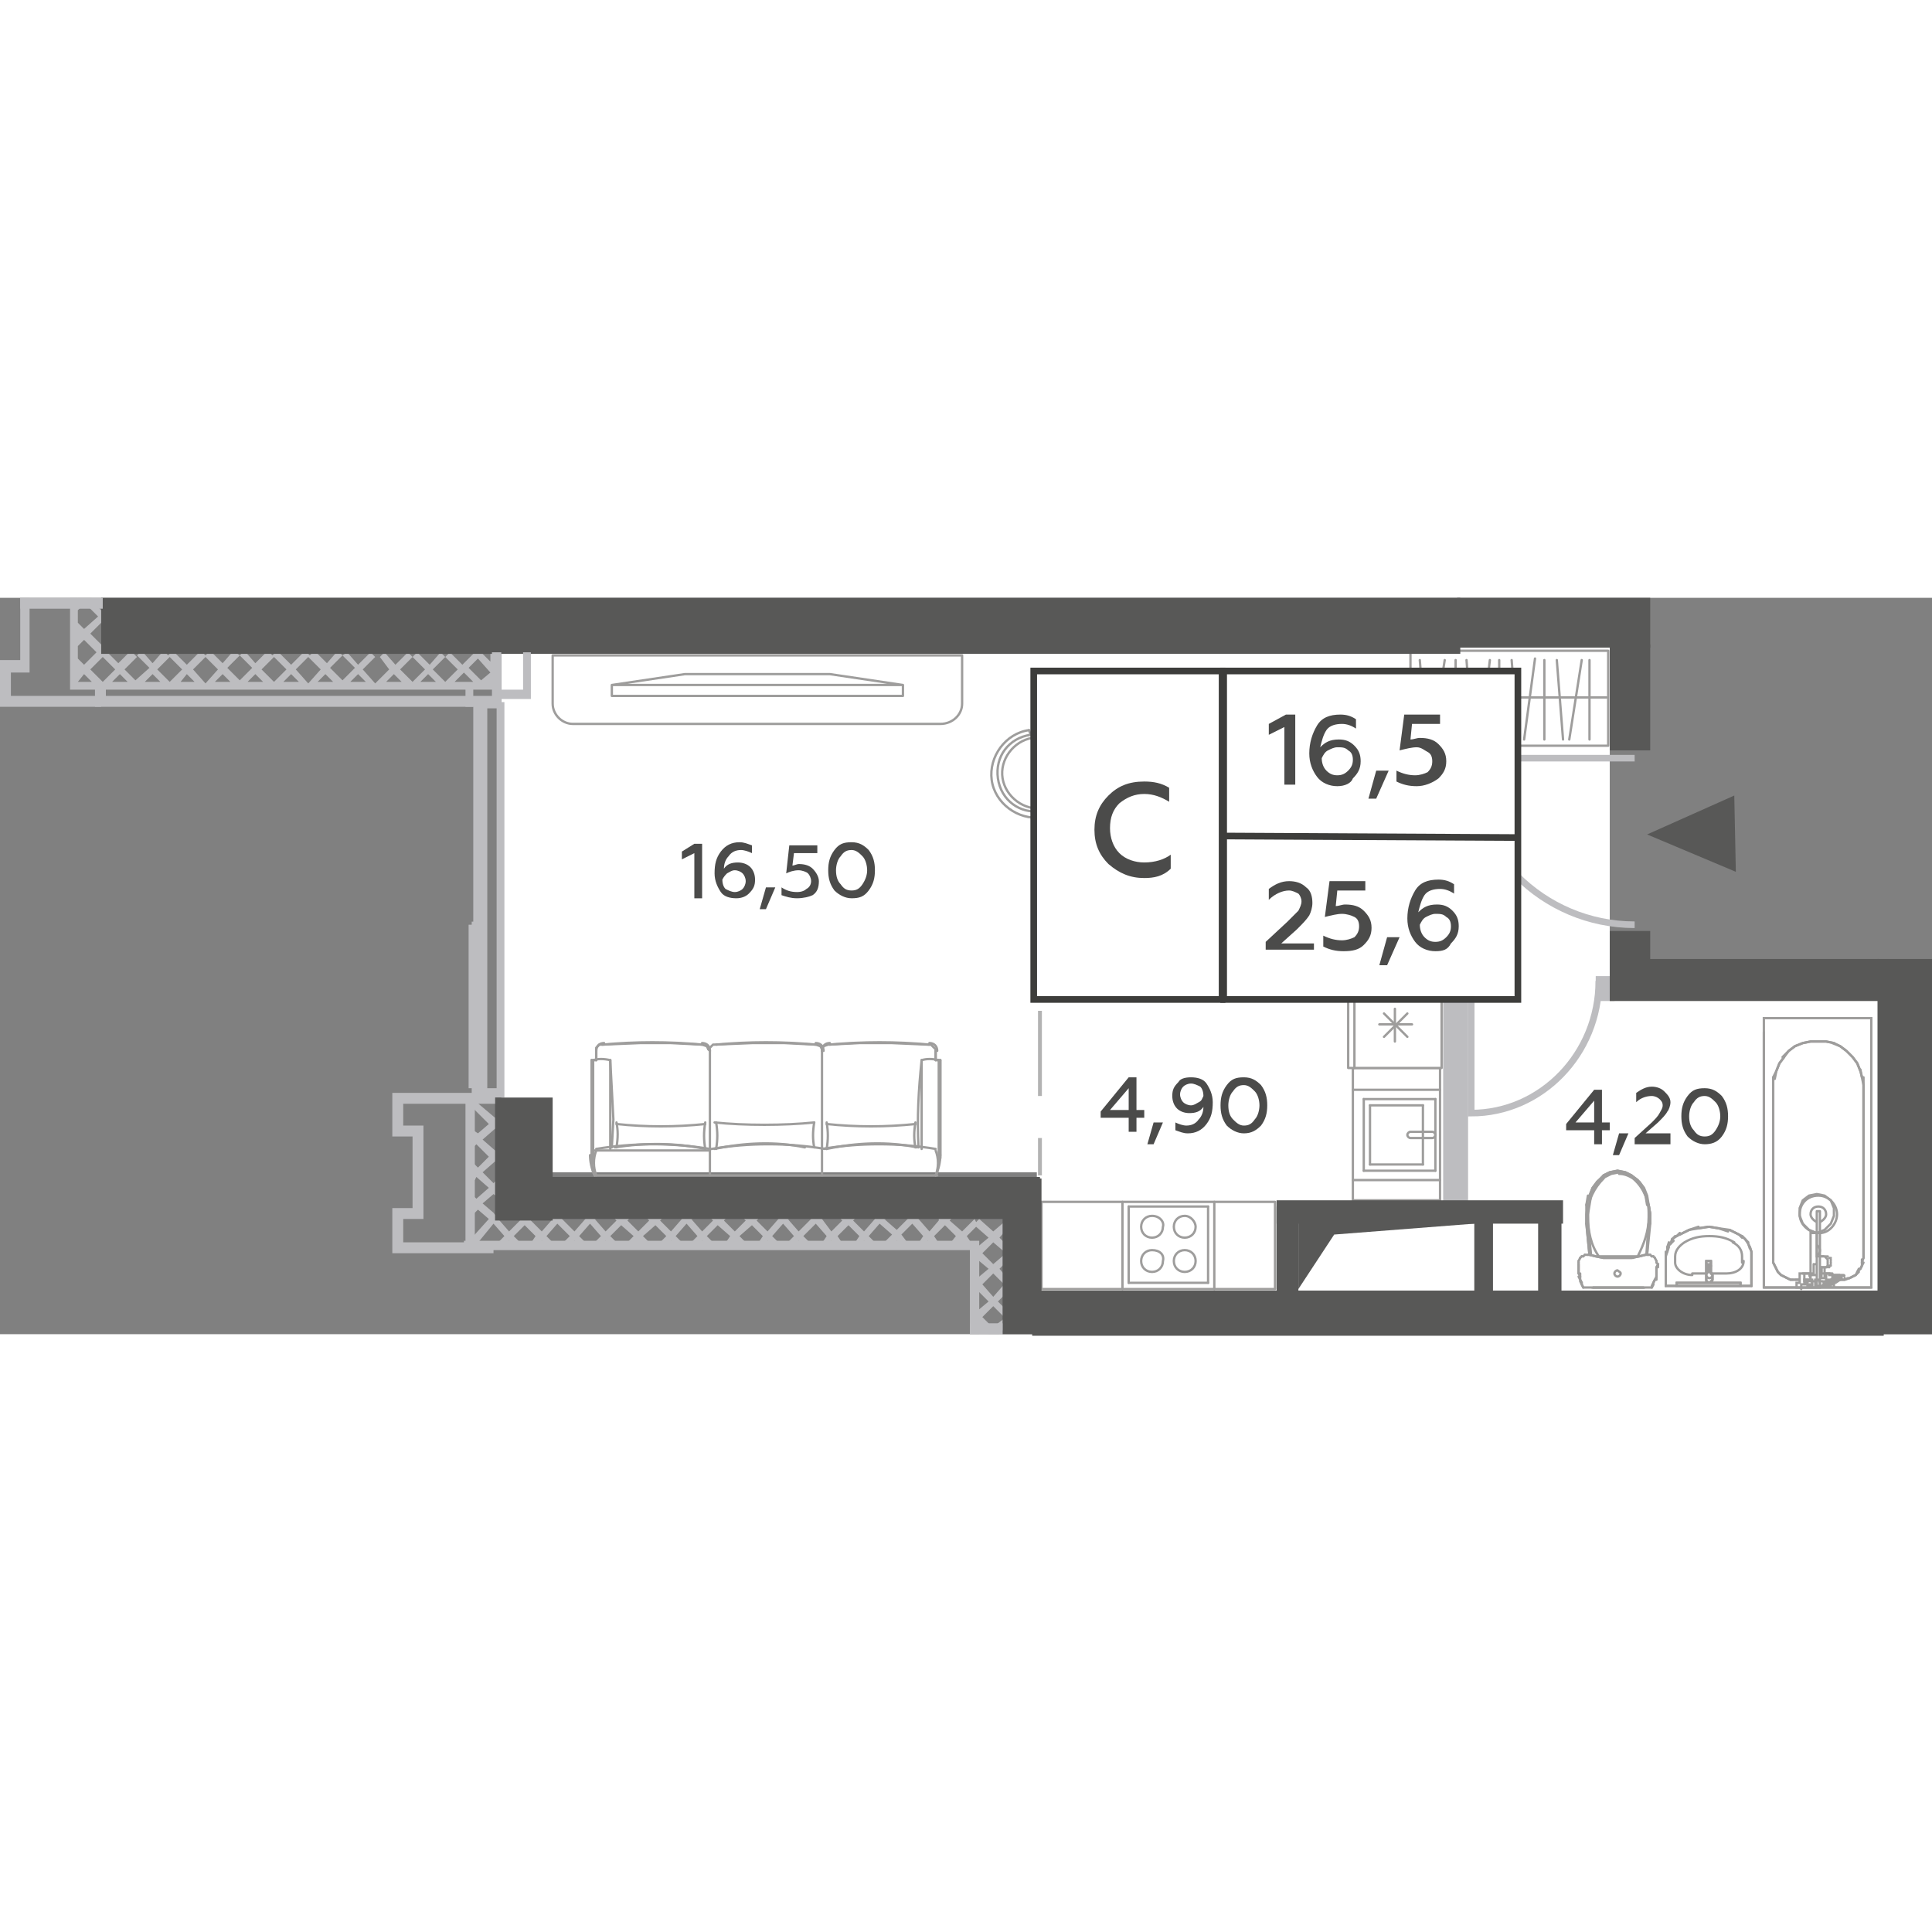 <?xml version="1.0" encoding="utf-8"?>
<!-- Generator: Adobe Illustrator 27.6.1, SVG Export Plug-In . SVG Version: 6.00 Build 0)  -->
<svg version="1.1" id="Layer_1" xmlns="http://www.w3.org/2000/svg" xmlns:xlink="http://www.w3.org/1999/xlink" x="0px" y="0px"
	   viewBox="0 0 124.1 47.3" enable-background="new 0 0 124.1 47.3" xml:space="preserve" width="200" height="200">
<rect x="0" y="0" width="124.1" height="47.3" fill="#808080" stroke="none"/>
<g id="Flats">
	<polygon id="fl_8" fill="#FFFFFF" points="103.4,25.2 103.4,2.9 32.2,2.9 32.2,36.9 66.6,36.9 66.6,44.5 121.2,44.5 121.2,25.2 	
		"/>
</g>
<g id="objects">
	
		<rect x="66.9" y="38.8" fill="#FFFFFF" stroke="#9E9D9C" stroke-width="0.15" stroke-linecap="round" stroke-linejoin="round" stroke-miterlimit="10" width="15" height="5.6"/>
	
		<rect x="86.9" y="30.2" fill="#FFFFFF" stroke="#9E9D9C" stroke-width="0.15" stroke-linecap="round" stroke-linejoin="round" stroke-miterlimit="10" width="5.6" height="8.5"/>
	
		<rect x="86.6" y="24.7" fill="#FFFFFF" stroke="#9E9D9C" stroke-width="0.15" stroke-linecap="round" stroke-linejoin="round" stroke-miterlimit="10" width="6" height="5.5"/>
	
		<line fill="none" stroke="#9E9D9C" stroke-width="0.15" stroke-linecap="round" stroke-linejoin="round" stroke-miterlimit="10" x1="87" y1="30.2" x2="87" y2="24.7"/>
	<g>
		<g>
			
				<path fill="#FFFFFF" stroke="#9E9D9C" stroke-width="0.15" stroke-linecap="round" stroke-linejoin="round" stroke-miterlimit="10" d="
				M74,39.7c-0.4,0-0.7,0.3-0.7,0.7s0.3,0.7,0.7,0.7c0.4,0,0.7-0.3,0.7-0.7C74.8,40.1,74.5,39.7,74,39.7z"/>
			
				<path fill="#FFFFFF" stroke="#9E9D9C" stroke-width="0.15" stroke-linecap="round" stroke-linejoin="round" stroke-miterlimit="10" d="
				M74,41.9c-0.4,0-0.7,0.3-0.7,0.7s0.3,0.7,0.7,0.7c0.4,0,0.7-0.3,0.7-0.7C74.8,42.2,74.5,41.9,74,41.9z"/>
			
				<path fill="#FFFFFF" stroke="#9E9D9C" stroke-width="0.15" stroke-linecap="round" stroke-linejoin="round" stroke-miterlimit="10" d="
				M76.1,39.7c-0.4,0-0.7,0.3-0.7,0.7s0.3,0.7,0.7,0.7c0.4,0,0.7-0.3,0.7-0.7C76.8,40.1,76.5,39.7,76.1,39.7z"/>
			
				<path fill="#FFFFFF" stroke="#9E9D9C" stroke-width="0.15" stroke-linecap="round" stroke-linejoin="round" stroke-miterlimit="10" d="
				M76.1,41.9c-0.4,0-0.7,0.3-0.7,0.7s0.3,0.7,0.7,0.7c0.4,0,0.7-0.3,0.7-0.7C76.8,42.2,76.5,41.9,76.1,41.9z"/>
			
				<line fill="none" stroke="#9E9D9C" stroke-width="0.15" stroke-linecap="round" stroke-linejoin="round" stroke-miterlimit="10" x1="72.5" y1="39.1" x2="72.5" y2="44"/>
			
				<line fill="none" stroke="#9E9D9C" stroke-width="0.15" stroke-linecap="round" stroke-linejoin="round" stroke-miterlimit="10" x1="77.6" y1="39.1" x2="72.5" y2="39.1"/>
			
				<line fill="none" stroke="#9E9D9C" stroke-width="0.15" stroke-linecap="round" stroke-linejoin="round" stroke-miterlimit="10" x1="77.6" y1="44" x2="77.6" y2="39.1"/>
			
				<line fill="none" stroke="#9E9D9C" stroke-width="0.15" stroke-linecap="round" stroke-linejoin="round" stroke-miterlimit="10" x1="72.5" y1="44" x2="77.6" y2="44"/>
		</g>
		
			<line fill="none" stroke="#9E9D9C" stroke-width="0.15" stroke-linecap="round" stroke-linejoin="round" stroke-miterlimit="10" x1="72.1" y1="44.4" x2="72.1" y2="38.8"/>
		
			<line fill="none" stroke="#9E9D9C" stroke-width="0.15" stroke-linecap="round" stroke-linejoin="round" stroke-miterlimit="10" x1="78" y1="44.4" x2="78" y2="38.8"/>
	</g>
	<g>
		<g>
			
				<path fill="#FFFFFF" stroke="#9E9D9C" stroke-width="0.15" stroke-linecap="round" stroke-linejoin="round" stroke-miterlimit="10" d="
				M90.6,34.7c-0.1,0-0.2-0.1-0.2-0.2c0-0.1,0.1-0.2,0.2-0.2H92c0.1,0,0.2,0.1,0.2,0.2c0,0.1-0.1,0.2-0.2,0.2H90.6z"/>
			
				<line fill="none" stroke="#9E9D9C" stroke-width="0.15" stroke-linecap="round" stroke-linejoin="round" stroke-miterlimit="10" x1="88" y1="36.4" x2="88" y2="32.6"/>
			
				<line fill="none" stroke="#9E9D9C" stroke-width="0.15" stroke-linecap="round" stroke-linejoin="round" stroke-miterlimit="10" x1="91.4" y1="36.4" x2="88" y2="36.4"/>
			
				<line fill="none" stroke="#9E9D9C" stroke-width="0.15" stroke-linecap="round" stroke-linejoin="round" stroke-miterlimit="10" x1="91.4" y1="32.6" x2="91.4" y2="36.4"/>
			
				<line fill="none" stroke="#9E9D9C" stroke-width="0.15" stroke-linecap="round" stroke-linejoin="round" stroke-miterlimit="10" x1="88" y1="32.6" x2="91.4" y2="32.6"/>
			
				<line fill="none" stroke="#9E9D9C" stroke-width="0.15" stroke-linecap="round" stroke-linejoin="round" stroke-miterlimit="10" x1="92.2" y1="32.2" x2="87.6" y2="32.2"/>
			
				<line fill="none" stroke="#9E9D9C" stroke-width="0.15" stroke-linecap="round" stroke-linejoin="round" stroke-miterlimit="10" x1="92.2" y1="36.8" x2="92.2" y2="32.2"/>
			
				<line fill="none" stroke="#9E9D9C" stroke-width="0.15" stroke-linecap="round" stroke-linejoin="round" stroke-miterlimit="10" x1="87.6" y1="36.8" x2="92.2" y2="36.8"/>
			
				<line fill="none" stroke="#9E9D9C" stroke-width="0.15" stroke-linecap="round" stroke-linejoin="round" stroke-miterlimit="10" x1="87.6" y1="32.2" x2="87.6" y2="36.8"/>
		</g>
		
			<line fill="none" stroke="#9E9D9C" stroke-width="0.15" stroke-linecap="round" stroke-linejoin="round" stroke-miterlimit="10" x1="92.5" y1="31.6" x2="86.9" y2="31.6"/>
		
			<line fill="none" stroke="#9E9D9C" stroke-width="0.15" stroke-linecap="round" stroke-linejoin="round" stroke-miterlimit="10" x1="92.5" y1="37.4" x2="86.9" y2="37.4"/>
	</g>
	<g>
		<g>
			
				<line fill="none" stroke="#9E9D9C" stroke-width="0.15" stroke-linecap="round" stroke-linejoin="round" stroke-miterlimit="10" x1="88.9" y1="28.2" x2="90.4" y2="26.7"/>
			
				<line fill="none" stroke="#9E9D9C" stroke-width="0.15" stroke-linecap="round" stroke-linejoin="round" stroke-miterlimit="10" x1="88.9" y1="26.7" x2="90.4" y2="28.2"/>
		</g>
		<g>
			
				<line fill="none" stroke="#9E9D9C" stroke-width="0.15" stroke-linecap="round" stroke-linejoin="round" stroke-miterlimit="10" x1="89.6" y1="28.5" x2="89.6" y2="26.4"/>
			
				<line fill="none" stroke="#9E9D9C" stroke-width="0.15" stroke-linecap="round" stroke-linejoin="round" stroke-miterlimit="10" x1="88.6" y1="27.4" x2="90.7" y2="27.4"/>
		</g>
	</g>
	<g>
		
			<polygon fill="none" stroke="#9E9D9C" stroke-width="0.15" stroke-linecap="round" stroke-linejoin="round" stroke-miterlimit="10" points="
			103.3,3.4 90.6,3.4 90.6,6.9 90.6,9.5 103.3,9.5 103.3,6.9 		"/>
		
			<line fill="none" stroke="#9E9D9C" stroke-width="0.15" stroke-linecap="round" stroke-linejoin="round" stroke-miterlimit="10" x1="103.2" y1="6.4" x2="90.6" y2="6.4"/>
		<g>
			
				<line fill="none" stroke="#9E9D9C" stroke-width="0.15" stroke-linecap="round" stroke-linejoin="round" stroke-miterlimit="10" x1="91.6" y1="9.1" x2="91.2" y2="4"/>
			
				<line fill="none" stroke="#9E9D9C" stroke-width="0.15" stroke-linecap="round" stroke-linejoin="round" stroke-miterlimit="10" x1="92" y1="9.1" x2="92.8" y2="4"/>
		</g>
		
			<line fill="none" stroke="#9E9D9C" stroke-width="0.15" stroke-linecap="round" stroke-linejoin="round" stroke-miterlimit="10" x1="93.5" y1="9.1" x2="93.5" y2="4"/>
		<g>
			
				<line fill="none" stroke="#9E9D9C" stroke-width="0.15" stroke-linecap="round" stroke-linejoin="round" stroke-miterlimit="10" x1="94.6" y1="9.1" x2="94.2" y2="4"/>
			
				<line fill="none" stroke="#9E9D9C" stroke-width="0.15" stroke-linecap="round" stroke-linejoin="round" stroke-miterlimit="10" x1="95.1" y1="9.1" x2="95.7" y2="4"/>
			
				<line fill="none" stroke="#9E9D9C" stroke-width="0.15" stroke-linecap="round" stroke-linejoin="round" stroke-miterlimit="10" x1="96.3" y1="9.1" x2="96.3" y2="4"/>
			
				<line fill="none" stroke="#9E9D9C" stroke-width="0.15" stroke-linecap="round" stroke-linejoin="round" stroke-miterlimit="10" x1="97.5" y1="9.1" x2="97.1" y2="4"/>
			
				<line fill="none" stroke="#9E9D9C" stroke-width="0.15" stroke-linecap="round" stroke-linejoin="round" stroke-miterlimit="10" x1="97.9" y1="9.1" x2="98.6" y2="3.9"/>
			
				<line fill="none" stroke="#9E9D9C" stroke-width="0.15" stroke-linecap="round" stroke-linejoin="round" stroke-miterlimit="10" x1="99.2" y1="9.1" x2="99.2" y2="4"/>
			
				<line fill="none" stroke="#9E9D9C" stroke-width="0.15" stroke-linecap="round" stroke-linejoin="round" stroke-miterlimit="10" x1="100.4" y1="9.1" x2="100" y2="4"/>
			
				<line fill="none" stroke="#9E9D9C" stroke-width="0.15" stroke-linecap="round" stroke-linejoin="round" stroke-miterlimit="10" x1="100.8" y1="9.1" x2="101.6" y2="4"/>
		</g>
		
			<line fill="none" stroke="#9E9D9C" stroke-width="0.15" stroke-linecap="round" stroke-linejoin="round" stroke-miterlimit="10" x1="102.1" y1="9.1" x2="102.1" y2="4"/>
	</g>
	<g>
		
			<path fill="none" stroke="#9E9D9C" stroke-width="0.15" stroke-linecap="round" stroke-linejoin="round" stroke-miterlimit="10" d="
			M59.2,29.7c0.3-0.1,0.7-0.1,1.1,0"/>
		
			<path fill="none" stroke="#9E9D9C" stroke-width="0.15" stroke-linecap="round" stroke-linejoin="round" stroke-miterlimit="10" d="
			M53.3,28.7c2.1-0.2,4.3-0.2,6.4,0"/>
		
			<path fill="none" stroke="#9E9D9C" stroke-width="0.15" stroke-linecap="round" stroke-linejoin="round" stroke-miterlimit="10" d="
			M52.8,35.4c2.4-0.4,4.9-0.4,7.3,0"/>
		
			<line fill="none" stroke="#9E9D9C" stroke-width="0.15" stroke-linecap="round" stroke-linejoin="round" stroke-miterlimit="10" x1="60.3" y1="29.7" x2="60.4" y2="29.7"/>
		
			<path fill="none" stroke="#9E9D9C" stroke-width="0.15" stroke-linecap="round" stroke-linejoin="round" stroke-miterlimit="10" d="
			M60.4,35.8c0,0.4-0.1,0.9-0.3,1.3"/>
		
			<line fill="none" stroke="#9E9D9C" stroke-width="0.15" stroke-linecap="round" stroke-linejoin="round" stroke-miterlimit="10" x1="60.4" y1="35.8" x2="60.4" y2="29.7"/>
		
			<line fill="none" stroke="#9E9D9C" stroke-width="0.15" stroke-linecap="round" stroke-linejoin="round" stroke-miterlimit="10" x1="60.1" y1="29.1" x2="60.1" y2="29.7"/>
		
			<line fill="none" stroke="#9E9D9C" stroke-width="0.15" stroke-linecap="round" stroke-linejoin="round" stroke-miterlimit="10" x1="60.3" y1="29.7" x2="60.3" y2="36.3"/>
		
			<path fill="none" stroke="#9E9D9C" stroke-width="0.15" stroke-linecap="round" stroke-linejoin="round" stroke-miterlimit="10" d="
			M59.7,28.6c0.3,0,0.5,0.2,0.5,0.5"/>
		
			<path fill="none" stroke="#9E9D9C" stroke-width="0.15" stroke-linecap="round" stroke-linejoin="round" stroke-miterlimit="10" d="
			M60.1,35.5c0.2,0.5,0.2,1.1,0,1.6"/>
		
			<path fill="none" stroke="#9E9D9C" stroke-width="0.15" stroke-linecap="round" stroke-linejoin="round" stroke-miterlimit="10" d="
			M45.3,33.8c-1.9,0.2-3.8,0.2-5.7,0"/>
		
			<path fill="none" stroke="#9E9D9C" stroke-width="0.15" stroke-linecap="round" stroke-linejoin="round" stroke-miterlimit="10" d="
			M39.5,35.3c1.9-0.3,3.9-0.3,5.8,0.1"/>
		
			<path fill="none" stroke="#9E9D9C" stroke-width="0.15" stroke-linecap="round" stroke-linejoin="round" stroke-miterlimit="10" d="
			M45.3,35.4c-0.1-0.6-0.1-1.1,0-1.7"/>
		
			<line fill="none" stroke="#9E9D9C" stroke-width="0.15" stroke-linecap="round" stroke-linejoin="round" stroke-miterlimit="10" x1="38.1" y1="29.7" x2="38" y2="29.7"/>
		
			<path fill="none" stroke="#9E9D9C" stroke-width="0.15" stroke-linecap="round" stroke-linejoin="round" stroke-miterlimit="10" d="
			M39.6,33.7c0.1,0.5,0.1,1,0,1.6"/>
		
			<path fill="none" stroke="#9E9D9C" stroke-width="0.15" stroke-linecap="round" stroke-linejoin="round" stroke-miterlimit="10" d="
			M38.2,37.1c-0.2-0.4-0.3-0.9-0.3-1.3"/>
		
			<line fill="none" stroke="#9E9D9C" stroke-width="0.15" stroke-linecap="round" stroke-linejoin="round" stroke-miterlimit="10" x1="38" y1="35.8" x2="38" y2="29.7"/>
		
			<polyline fill="none" stroke="#9E9D9C" stroke-width="0.15" stroke-linecap="round" stroke-linejoin="round" stroke-miterlimit="10" points="
			39.3,35.3 39.4,33.5 39.3,31.6 39.2,29.7 		"/>
		
			<line fill="none" stroke="#9E9D9C" stroke-width="0.15" stroke-linecap="round" stroke-linejoin="round" stroke-miterlimit="10" x1="38.3" y1="29.1" x2="38.3" y2="29.7"/>
		
			<path fill="none" stroke="#9E9D9C" stroke-width="0.15" stroke-linecap="round" stroke-linejoin="round" stroke-miterlimit="10" d="
			M38.1,29.7c0.3-0.1,0.7-0.1,1.1,0"/>
		
			<line fill="none" stroke="#9E9D9C" stroke-width="0.15" stroke-linecap="round" stroke-linejoin="round" stroke-miterlimit="10" x1="39.2" y1="35.4" x2="39.2" y2="29.7"/>
		
			<line fill="none" stroke="#9E9D9C" stroke-width="0.15" stroke-linecap="round" stroke-linejoin="round" stroke-miterlimit="10" x1="38.1" y1="29.7" x2="38.1" y2="36.3"/>
		
			<path fill="none" stroke="#9E9D9C" stroke-width="0.15" stroke-linecap="round" stroke-linejoin="round" stroke-miterlimit="10" d="
			M38.3,29.1c0-0.3,0.2-0.5,0.5-0.5"/>
		
			<path fill="none" stroke="#9E9D9C" stroke-width="0.15" stroke-linecap="round" stroke-linejoin="round" stroke-miterlimit="10" d="
			M38.7,28.7c2.1-0.2,4.3-0.2,6.4,0"/>
		
			<path fill="none" stroke="#9E9D9C" stroke-width="0.15" stroke-linecap="round" stroke-linejoin="round" stroke-miterlimit="10" d="
			M45.1,28.6c0.3,0,0.5,0.2,0.5,0.5"/>
		
			<path fill="none" stroke="#9E9D9C" stroke-width="0.15" stroke-linecap="round" stroke-linejoin="round" stroke-miterlimit="10" d="
			M38.3,35.4c2.4-0.4,4.9-0.4,7.3,0"/>
		
			<path fill="none" stroke="#9E9D9C" stroke-width="0.15" stroke-linecap="round" stroke-linejoin="round" stroke-miterlimit="10" d="
			M38.3,37.1c-0.2-0.5-0.2-1.1,0-1.6"/>
		
			<line fill="none" stroke="#9E9D9C" stroke-width="0.15" stroke-linecap="round" stroke-linejoin="round" stroke-miterlimit="10" x1="38.2" y1="35.5" x2="45.6" y2="35.5"/>
		
			<line fill="none" stroke="#9E9D9C" stroke-width="0.15" stroke-linecap="round" stroke-linejoin="round" stroke-miterlimit="10" x1="38.2" y1="37.1" x2="60.2" y2="37.1"/>
		
			<path fill="none" stroke="#9E9D9C" stroke-width="0.15" stroke-linecap="round" stroke-linejoin="round" stroke-miterlimit="10" d="
			M58.8,33.8c-1.9,0.2-3.8,0.2-5.7,0"/>
		
			<path fill="none" stroke="#9E9D9C" stroke-width="0.15" stroke-linecap="round" stroke-linejoin="round" stroke-miterlimit="10" d="
			M53.1,35.4c1.9-0.4,3.9-0.5,5.8-0.1"/>
		
			<path fill="none" stroke="#9E9D9C" stroke-width="0.15" stroke-linecap="round" stroke-linejoin="round" stroke-miterlimit="10" d="
			M53.1,33.7c0.1,0.6,0.1,1.1,0,1.7"/>
		
			<path fill="none" stroke="#9E9D9C" stroke-width="0.15" stroke-linecap="round" stroke-linejoin="round" stroke-miterlimit="10" d="
			M45.7,35.4c2.4-0.4,4.9-0.4,7.3,0"/>
		
			<path fill="none" stroke="#9E9D9C" stroke-width="0.15" stroke-linecap="round" stroke-linejoin="round" stroke-miterlimit="10" d="
			M52.3,33.7c-1.9,0.2-4.5,0.2-6.4,0"/>
		
			<path fill="none" stroke="#9E9D9C" stroke-width="0.15" stroke-linecap="round" stroke-linejoin="round" stroke-miterlimit="10" d="
			M45.9,35.4c1.9-0.4,3.9-0.5,5.8-0.1"/>
		
			<path fill="none" stroke="#9E9D9C" stroke-width="0.15" stroke-linecap="round" stroke-linejoin="round" stroke-miterlimit="10" d="
			M46,33.7c0.1,0.6,0.1,1.1,0,1.7"/>
		
			<path fill="none" stroke="#9E9D9C" stroke-width="0.15" stroke-linecap="round" stroke-linejoin="round" stroke-miterlimit="10" d="
			M58.8,35.3c-0.1-0.5-0.1-1,0-1.6"/>
		
			<path fill="none" stroke="#9E9D9C" stroke-width="0.15" stroke-linecap="round" stroke-linejoin="round" stroke-miterlimit="10" d="
			M52.3,35.3c-0.1-0.5-0.1-1,0-1.6"/>
		
			<line fill="none" stroke="#9E9D9C" stroke-width="0.15" stroke-linecap="round" stroke-linejoin="round" stroke-miterlimit="10" x1="45.6" y1="29.1" x2="45.6" y2="37.1"/>
		
			<path fill="none" stroke="#9E9D9C" stroke-width="0.15" stroke-linecap="round" stroke-linejoin="round" stroke-miterlimit="10" d="
			M59,35.3c-0.1-1.9,0-3.7,0.2-5.6"/>
		
			<line fill="none" stroke="#9E9D9C" stroke-width="0.15" stroke-linecap="round" stroke-linejoin="round" stroke-miterlimit="10" x1="59.2" y1="35.4" x2="59.2" y2="29.7"/>
		
			<path fill="none" stroke="#9E9D9C" stroke-width="0.15" stroke-linecap="round" stroke-linejoin="round" stroke-miterlimit="10" d="
			M52.8,29.1c0-0.3,0.2-0.5,0.5-0.5"/>
		
			<polyline fill="none" stroke="#9E9D9C" stroke-width="0.15" stroke-linecap="round" stroke-linejoin="round" stroke-miterlimit="10" points="
			38,29.7 38,36 38,36.3 38.1,36.9 38.2,37.1 		"/>
		
			<polyline fill="none" stroke="#9E9D9C" stroke-width="0.15" stroke-linecap="round" stroke-linejoin="round" stroke-miterlimit="10" points="
			45.6,29.1 45.5,29 45.4,28.8 45.1,28.7 43.1,28.6 41.1,28.6 38.7,28.7 38.5,28.7 38.3,28.9 38.3,29 38.3,29.7 38.1,29.7 		"/>
		
			<path fill="none" stroke="#9E9D9C" stroke-width="0.15" stroke-linecap="round" stroke-linejoin="round" stroke-miterlimit="10" d="
			M46,28.7c2.1-0.2,4.3-0.2,6.4,0"/>
		
			<path fill="none" stroke="#9E9D9C" stroke-width="0.15" stroke-linecap="round" stroke-linejoin="round" stroke-miterlimit="10" d="
			M52.4,28.6c0.3,0,0.5,0.2,0.5,0.5"/>
		
			<line fill="none" stroke="#9E9D9C" stroke-width="0.15" stroke-linecap="round" stroke-linejoin="round" stroke-miterlimit="10" x1="52.8" y1="29.1" x2="52.8" y2="37.1"/>
		
			<polyline fill="none" stroke="#9E9D9C" stroke-width="0.15" stroke-linecap="round" stroke-linejoin="round" stroke-miterlimit="10" points="
			52.8,29.1 52.8,29 52.7,28.8 52.4,28.7 50.4,28.6 48.3,28.6 45.9,28.7 45.8,28.7 45.6,28.9 45.5,29 		"/>
		
			<polyline fill="none" stroke="#9E9D9C" stroke-width="0.15" stroke-linecap="round" stroke-linejoin="round" stroke-miterlimit="10" points="
			60.4,29.7 60.4,36 60.3,36.3 60.2,36.9 60.1,37.1 		"/>
		
			<polyline fill="none" stroke="#9E9D9C" stroke-width="0.15" stroke-linecap="round" stroke-linejoin="round" stroke-miterlimit="10" points="
			52.8,29.1 52.8,29 52.9,28.8 53.2,28.7 55.2,28.6 57.3,28.6 59.6,28.7 59.8,28.7 60,28.9 60.1,29 60.1,29.7 60.3,29.7 		"/>
	</g>
	
		<path fill="none" stroke="#9E9D9C" stroke-width="0.15" stroke-linecap="round" stroke-linejoin="round" stroke-miterlimit="10" d="
		M61.8,6.8V3.7H35.5v3.1c0,0.7,0.6,1.3,1.3,1.3h23.6C61.2,8.1,61.8,7.5,61.8,6.8z"/>
	
		<path fill="none" stroke="#9E9D9C" stroke-width="0.15" stroke-linecap="round" stroke-linejoin="round" stroke-miterlimit="10" d="
		M58,6.3H39.3V5.6H58V6.3z M39.3,5.6L44,4.9h9.3L58,5.6"/>
	
		<circle fill="none" stroke="#9E9D9C" stroke-width="0.15" stroke-linecap="round" stroke-linejoin="round" stroke-miterlimit="10" cx="72.9" cy="10.7" r="4.9"/>
	<g>
		
			<line fill="none" stroke="#9E9D9C" stroke-width="0.15" stroke-linecap="round" stroke-linejoin="round" stroke-miterlimit="10" x1="67" y1="13.8" x2="67" y2="14.1"/>
		
			<path fill="none" stroke="#9E9D9C" stroke-width="0.15" stroke-linecap="round" stroke-linejoin="round" stroke-miterlimit="10" d="
			M66.1,8.5c-1.5,0.2-2.6,1.7-2.4,3.2s1.7,2.6,3.2,2.4"/>
		
			<line fill="none" stroke="#9E9D9C" stroke-width="0.15" stroke-linecap="round" stroke-linejoin="round" stroke-miterlimit="10" x1="66.1" y1="8.5" x2="66.2" y2="8.8"/>
		
			<path fill="none" stroke="#9E9D9C" stroke-width="0.15" stroke-linecap="round" stroke-linejoin="round" stroke-miterlimit="10" d="
			M67.8,13.4c-0.3,0.2-0.6,0.3-0.9,0.3c-1.4,0.2-2.6-0.7-2.8-2.1c-0.2-1.4,0.7-2.6,2.1-2.8c0.3,0,0.6,0,0.9,0L67.8,13.4z"/>
		
			<path fill="none" stroke="#9E9D9C" stroke-width="0.15" stroke-linecap="round" stroke-linejoin="round" stroke-miterlimit="10" d="
			M67.6,13.3c-0.2,0.1-0.4,0.2-0.6,0.2c-1.2,0.2-2.4-0.7-2.6-1.9s0.7-2.4,1.9-2.6c0.2,0,0.5,0,0.7,0L67.6,13.3z"/>
	</g>
	<g>
		
			<line fill="none" stroke="#9E9D9C" stroke-width="0.15" stroke-linecap="round" stroke-linejoin="round" stroke-miterlimit="10" x1="78.7" y1="7.4" x2="78.6" y2="7.1"/>
		
			<path fill="none" stroke="#9E9D9C" stroke-width="0.15" stroke-linecap="round" stroke-linejoin="round" stroke-miterlimit="10" d="
			M79.7,12.7c1.5-0.3,2.6-1.8,2.3-3.3c-0.3-1.5-1.8-2.6-3.3-2.3"/>
		
			<line fill="none" stroke="#9E9D9C" stroke-width="0.15" stroke-linecap="round" stroke-linejoin="round" stroke-miterlimit="10" x1="79.7" y1="12.7" x2="79.6" y2="12.3"/>
		
			<path fill="none" stroke="#9E9D9C" stroke-width="0.15" stroke-linecap="round" stroke-linejoin="round" stroke-miterlimit="10" d="
			M77.9,7.8c0.3-0.2,0.6-0.3,0.9-0.3c1.3-0.3,2.6,0.6,2.9,2c0.3,1.3-0.6,2.6-2,2.9c-0.3,0.1-0.6,0.1-0.9,0L77.9,7.8z"/>
		
			<path fill="none" stroke="#9E9D9C" stroke-width="0.15" stroke-linecap="round" stroke-linejoin="round" stroke-miterlimit="10" d="
			M78.1,7.9c0.2-0.1,0.4-0.2,0.6-0.2c1.2-0.2,2.4,0.6,2.6,1.8s-0.6,2.4-1.8,2.6c-0.2,0-0.5,0-0.7,0L78.1,7.9z"/>
	</g>
</g>
<g id="other">
	<g>
		
			<polygon fill-rule="evenodd" clip-rule="evenodd" fill="#FFFFFF" stroke="#9E9D9C" stroke-width="0.15" stroke-miterlimit="22.926" points="
			112.5,44.2 107,44.2 107,42.3 107.1,42 107.1,41.7 107.3,41.5 107.4,41.2 107.7,41 107.9,40.9 108.5,40.6 109.1,40.5 109.8,40.4 
			110.4,40.5 111.1,40.6 111.7,40.9 111.9,41 112.1,41.2 112.3,41.5 112.4,41.7 112.5,42 112.5,42.3 		"/>
		
			<path fill="none" stroke="#9E9D9C" stroke-width="0.15" stroke-linecap="round" stroke-linejoin="round" stroke-miterlimit="10" d="
			M107,44.2v-1.9 M107,42.3V42 M107.1,42l0.1-0.3 M107.1,41.7l0.1-0.3 M107.3,41.5l0.2-0.2 M107.4,41.2l0.2-0.2 M107.7,41l0.2-0.2
			 M107.9,40.9l0.6-0.3 M108.5,40.6l0.6-0.2 M109.1,40.5l0.6-0.1 M109.8,40.4l0.6,0.1 M110.4,40.5l0.6,0.2 M111.1,40.6l0.6,0.3
			 M111.7,40.9l0.2,0.2 M111.9,41l0.2,0.2 M112.1,41.2l0.2,0.2 M112.3,41.5l0.1,0.3 M112.4,41.7l0.1,0.3 M112.5,42v0.3 M112.5,42.3
			v1.9 M110.9,43.4h-2.2 M107.6,42.3v0.4 M111.9,42.3v0.4 M111.4,41.4c-0.5-0.3-1-0.4-1.6-0.4s-1.1,0.1-1.6,0.4 M108.2,41.4
			c-0.3,0.2-0.6,0.5-0.6,0.9 M107.6,42.7c0,0.4,0.5,0.8,1.1,0.8 M111.9,42.3c0-0.4-0.2-0.7-0.6-0.9 M110.9,43.4
			c0.6,0,1.1-0.3,1.1-0.8 M109.9,42.9C109.9,43,109.8,43,109.9,42.9c-0.2,0.1-0.2,0-0.2,0C109.7,42.8,109.8,42.8,109.9,42.9
			C109.8,42.8,109.9,42.9,109.9,42.9"/>
		
			<polygon fill-rule="evenodd" clip-rule="evenodd" fill="#FFFFFF" stroke="#9E9D9C" stroke-width="0.15" stroke-miterlimit="22.926" points="
			109.9,43.4 110,43.5 110,43.8 109.9,43.9 109.8,44 109.6,43.9 109.6,43.8 109.6,43.5 109.6,43.4 109.6,42.6 109.6,42.6 
			109.6,42.6 109.9,42.6 109.9,42.6 109.9,42.6 		"/>
		
			<path fill="none" stroke="#9E9D9C" stroke-width="0.15" stroke-linecap="round" stroke-linejoin="round" stroke-miterlimit="10" d="
			M109.9,42.6v0.8 M109.9,42.6L109.9,42.6 M109.9,42.6L109.9,42.6 M109.6,42.6h0.3 M109.6,42.6L109.6,42.6 M109.6,42.6L109.6,42.6
			 M109.6,43.4v-0.8 M109.6,43.4L109.6,43.4 M109.6,43.5L109.6,43.5 M109.6,43.8v-0.3 M109.6,43.8L109.6,43.8c0,0.1,0.1,0.2,0.2,0.2
			s0.2-0.1,0.2-0.2l0,0 M110,43.8L110,43.8 M110,43.5v0.3 M110,43.5C110,43.4,110,43.4,110,43.5 M109.9,43.4L109.9,43.4 M109.7,42.8
			v0.5 M109.8,42.8v0.5 M109.7,42.8L109.7,42.8 M110,43.5c0,0.1-0.1,0.2-0.2,0.2s-0.2-0.1-0.2-0.2c0-0.1,0.1-0.2,0.2-0.2
			S110,43.4,110,43.5 M109.6,43.5L109.6,43.5c0,0.1,0.1,0.2,0.2,0.2s0.2-0.1,0.2-0.2l0,0"/>
		
			<polygon fill-rule="evenodd" clip-rule="evenodd" fill="#FFFFFF" stroke="#9E9D9C" stroke-width="0.15" stroke-miterlimit="22.926" points="
			111.8,44 111.8,44.2 107.7,44.2 107.7,44 		"/>
		
			<path fill="none" stroke="#9E9D9C" stroke-width="0.15" stroke-linecap="round" stroke-linejoin="round" stroke-miterlimit="10" d="
			M111.8,44v0.2 M107.7,44.2V44 M107.7,44h4.1 M107.7,44h4.1 M107.7,44.2V44 M111.8,44v0.2 M107,44.2h5.5"/>
	</g>
	<g>
		
			<polygon fill-rule="evenodd" clip-rule="evenodd" fill="#FFFFFF" stroke="#9E9D9C" stroke-width="0.15" stroke-miterlimit="22.926" points="
			113.3,44.3 120.2,44.3 120.2,27 113.3,27 		"/>
		
			<polygon fill-rule="evenodd" clip-rule="evenodd" fill="#FFFFFF" stroke="#9E9D9C" stroke-width="0.15" stroke-miterlimit="22.926" points="
			119.7,42.4 119.7,31.3 119.6,30.8 119.5,30.4 119.3,29.9 119,29.5 118.6,29.1 118.2,28.8 117.8,28.6 117.3,28.5 116.8,28.5 
			116.3,28.5 115.8,28.6 115.3,28.8 114.9,29.1 114.6,29.5 114.3,29.9 114.1,30.4 113.9,30.8 113.9,31.3 113.9,42.4 113.9,42.7 
			114,42.9 114.1,43.1 114.2,43.3 114.4,43.5 114.6,43.6 114.8,43.7 115,43.8 115.3,43.8 118.3,43.8 118.5,43.8 118.8,43.7 
			119,43.6 119.2,43.5 119.3,43.3 119.5,43.1 119.6,42.9 119.6,42.7 		"/>
		
			<path fill="none" stroke="#9E9D9C" stroke-width="0.15" stroke-linecap="round" stroke-linejoin="round" stroke-miterlimit="10" d="
			M119.7,42.4V31.3 M119.7,31.3v-0.5 M119.6,30.8l-0.1-0.5 M119.5,30.4l-0.2-0.5 M119.3,29.9l-0.3-0.4 M119,29.5l-0.4-0.4
			 M118.6,29.1l-0.4-0.3 M118.2,28.8l-0.5-0.2 M117.8,28.6l-0.5-0.1 M117.3,28.5h-0.5 M116.8,28.5h-0.5 M116.3,28.5l-0.5,0.1
			 M115.8,28.6l-0.5,0.2 M115.3,28.8l-0.4,0.3 M114.9,29.1l-0.4,0.4 M114.6,29.5l-0.3,0.4 M114.3,29.9l-0.2,0.5 M114.1,30.4
			l-0.1,0.5 M113.9,30.8v0.5 M113.9,31.3v11.1 M113.9,42.4v0.2 M113.9,42.7l0.1,0.2 M114,42.9l0.1,0.2 M114.1,43.1l0.1,0.2
			 M114.2,43.3l0.2,0.2 M114.4,43.5l0.2,0.1 M114.6,43.6l0.2,0.1 M114.8,43.7l0.2,0.1 M115,43.8h0.2 M115.3,43.8h3 M118.3,43.8h0.2
			 M118.5,43.8l0.2-0.1 M118.8,43.7l0.2-0.1 M119,43.6l0.2-0.1 M119.2,43.5l0.2-0.2 M119.3,43.3l0.1-0.2 M119.5,43.1l0.1-0.2
			 M119.6,42.9l0.1-0.2 M119.6,42.7v-0.2 M116.5,41.9c0,0.1,0.1,0.3,0.2,0.3s0.2-0.1,0.2-0.3c0-0.1-0.1-0.3-0.2-0.3
			C116.6,41.6,116.5,41.7,116.5,41.9"/>
		
			<path fill-rule="evenodd" clip-rule="evenodd" fill="#FFFFFF" stroke="#9E9D9C" stroke-width="0.15" stroke-miterlimit="22.926" d="
			M116.7,40.8l-0.5-0.2l-0.4-0.4l-0.2-0.5v-0.5l0.2-0.5l0.4-0.3l0.5-0.1l0.5,0.1l0.4,0.3l0.2,0.5v0.5l-0.2,0.5l-0.4,0.4L116.7,40.8
			v1.5h0.1h0.1h0.1h0.1h0.1l0.1,0.1l0.1,0.1v0.1v0.1l0,0v0.1l0,0v0.1l0,0l-0.1,0.1h-0.1h-0.1H117v0.2v0.2h0.5v0.1h0.7l0,0l0,0l0,0
			l0,0h-0.1l-0.2,0.1l-0.3,0.2l-0.2,0.1l0,0h0.2v0.3h-0.7V44l0,0l0,0l0,0l0,0l-0.1-0.2h-0.2v0.4h0.3v0.1h-0.8v-0.1h0.3v-0.4H116l0,0
			h-0.1v0.1l0,0V44h0.2v0.3h-0.7V44h0.2v-0.1l0,0v-0.1l0,0v-0.4h0.7v-0.6l0,0l0,0l0,0l0,0l0,0l0,0v-2
			C116.3,40.8,116.7,40.8,116.7,40.8z M117.3,43.9L117.3,43.9L117.3,43.9L117.3,43.9L117.3,43.9L117.3,43.9L117.3,43.9L117.3,43.9
			L117.3,43.9L117.3,43.9L117.3,43.9z M117.7,43.8L117.7,43.8h0.2l0.3-0.2l0,0h-0.4L117.7,43.8L117.7,43.8L117.7,43.8z"/>
		
			<path fill="none" stroke="#9E9D9C" stroke-width="0.15" stroke-linecap="round" stroke-linejoin="round" stroke-miterlimit="10" d="
			M116.7,40.8c-0.6-0.1-1.1-0.6-1.1-1.2c0-0.7,0.5-1.2,1.2-1.2s1.2,0.6,1.2,1.2c0,0.6-0.5,1.2-1.1,1.2 M116.9,40.8L116.9,40.8
			 M116.9,42.3v-1.5 M117,42.3L117,42.3 M117.1,42.3L117.1,42.3 M117.3,42.3L117.3,42.3 M117.4,42.3L117.4,42.3 M117.5,42.4
			L117.5,42.4 M117.6,42.4L117.6,42.4 M117.6,42.5L117.6,42.5 M117.6,42.6L117.6,42.6 M117.6,42.7L117.6,42.7 M117.6,42.7
			L117.6,42.7 M117.6,42.8L117.6,42.8 M117.6,42.8L117.6,42.8 M117.6,42.9L117.6,42.9 M117.5,42.9L117.5,42.9 M117.5,43L117.5,43
			 M117.4,43L117.4,43 M117.3,43L117.3,43 M117.3,43L117.3,43 M117.2,43.2V43 M117.2,43.4v-0.2 M117.7,43.4h-0.5 M117.7,43.5
			L117.7,43.5 M118.4,43.5h-0.7 M118.4,43.5C118.5,43.5,118.5,43.6,118.4,43.5C118.5,43.6,118.4,43.6,118.4,43.5 M118.5,43.7
			L118.5,43.7 M118.3,43.7L118.3,43.7 M118.1,43.8l0.2-0.1 M117.9,44l0.3-0.2 M117.7,44l0.2-0.1 M117.7,44.1L117.7,44.1 M117.8,44.1
			h-0.2 M117.8,44.3V44 M117.2,44.1v0.2 M117.2,44.1L117.2,44.1 M117.2,44.1L117.2,44.1 M117.2,44.1L117.2,44.1 M117.1,44.1
			L117.1,44.1 M117.1,43.9l0.1,0.2 M116.9,43.9h0.2 M116.9,44.3v-0.4 M116.7,43.9v0.4 M116.3,43.9h0.4 M116.3,43.8L116.3,43.8
			 M116.2,43.8L116.2,43.8 M116.2,43.9L116.2,43.9 M116.2,43.9L116.2,43.9 M116.2,44.1L116.2,44.1 M116.4,44.1h-0.2 M116.4,44.3V44
			 M115.7,44.1v0.3 M115.9,44.1h-0.2 M115.9,43.9L115.9,43.9 M115.9,43.9L115.9,43.9 M115.9,43.8L115.9,43.8 M115.9,43.8L115.9,43.8
			 M115.9,43.4v0.4 M116.5,43.4h-0.7 M116.5,42.8v0.6 M116.5,42.8L116.5,42.8 M116.6,42.8L116.6,42.8 M116.6,42.8L116.6,42.8
			 M116.6,42.8L116.6,42.8 M116.6,42.8L116.6,42.8 M116.7,42.8L116.7,42.8 M116.7,40.8v2 M117.2,43.9L117.2,43.9 M117.3,44L117.3,44
			 M117.3,44L117.3,44 M117.3,44L117.3,44 M117.3,43.9L117.3,43.9 M117.4,43.9L117.4,43.9 M117.4,43.8L117.4,43.8 M117.3,43.8
			L117.3,43.8 M117.3,43.9L117.3,43.9 M117.7,43.9L117.7,43.9 M117.8,43.8l-0.2,0.1 M118.1,43.7l-0.3,0.2 M118.1,43.7L118.1,43.7
			 M117.7,43.7h0.4 M117.7,43.8v-0.2 M117.7,43.8L117.7,43.8 M116.1,43.9L116.1,43.9 M116,43.9L116,43.9 M117.7,44.1L117.7,44.1
			 M117.4,43.9L117.4,43.9 M117.6,43.9h-0.2 M117.6,43.9L117.6,43.9 M117.4,43.9L117.4,43.9 M117.6,43.9L117.6,43.9 M117.4,43.8h0.3
			 M116.9,43.4L116.9,43.4 M117.7,43.5L117.7,43.5 M116.9,43.3L116.9,43.3 M118.4,43.5L118.4,43.5 M117.3,44.1L117.3,44.1
			 M117.3,44.1L117.3,44.1 M117.2,44.1L117.2,44.1 M117.2,44.1L117.2,44.1 M117.6,44.1L117.6,44.1 M117.4,44.1h0.2 M117.3,44
			L117.3,44 M118.3,43.6L118.3,43.6 M118.1,43.7l0.2-0.1 M117.6,44.1L117.6,44.1 M117.2,44.1L117.2,44.1 M116.9,42.9L116.9,42.9
			 M116.9,43L116.9,43 M117.3,43.8L117.3,43.8 M117.3,43.8L117.3,43.8 M117.3,43.8L117.3,43.8 M117.1,43.9L117.1,43.9 M117.4,44h0.2
			 M117.5,43.9L117.5,43.9 M117.1,43.7L117.1,43.7 M117.1,43.7L117.1,43.7 M117.1,43.7L117.1,43.7 M117.1,43.7L117.1,43.7
			 M117.2,43.7L117.2,43.7 M117.2,43.7L117.2,43.7 M117.1,43L117.1,43 M117.1,43L117.1,43 M117.2,43L117.2,43 M116.9,43L116.9,43
			 M117,43L117,43 M117.2,43.6L117.2,43.6 M116.9,43L116.9,43 M117,43.2V43 M117,43.7L117,43.7 M117.1,43.7L117.1,43.7 M117.1,43.7
			L117.1,43.7 M117.1,43.7L117.1,43.7 M117.1,43.7L117.1,43.7 M117.1,43.7L117.1,43.7 M117.1,43.7L117.1,43.7 M117.2,43.7
			L117.2,43.7 M117.2,43.7L117.2,43.7 M117.2,43.7L117.2,43.7 M117.2,43.7L117.2,43.7 M117.2,43.7L117.2,43.7 M117.2,43.7
			L117.2,43.7 M117.2,43.7L117.2,43.7 M117,43.6v-0.4 M117.2,43.6v-0.2 M117.2,43.5L117.2,43.5 M116.9,43.5L116.9,43.5 M116.7,39.4
			v1.5 M116.9,39.4v1.5 M116.9,39.4h-0.2 M116.2,44.1h-0.4 M116.2,43.9h-0.3 M116.2,43.8h-0.3 M116.3,43.5v0.3 M117.3,43.8v-0.3
			 M116.7,42.8v1 M116.9,43.9v-1.6 M116.7,43.5h-0.4 M116.7,43.4L116.7,43.4 M116.7,43.3L116.7,43.3 M117,43v0.4 M116.7,40.1
			c-0.2-0.1-0.4-0.3-0.4-0.5c0-0.3,0.2-0.5,0.5-0.5s0.5,0.2,0.5,0.5c0,0.2-0.2,0.4-0.4,0.5 M116.3,43.7L116.3,43.7
			C116.2,43.7,116.2,43.7,116.3,43.7c-0.1-0.2-0.1-0.2,0-0.2l0,0 M120.2,44.3h-6.9 M113.3,44.3V27.9"/>
	</g>
	<g>
		
			<polygon fill-rule="evenodd" clip-rule="evenodd" fill="#FFFFFF" stroke="#9E9D9C" stroke-width="0.15" stroke-miterlimit="22.926" points="
			105.9,39 106,39.6 105.9,40.2 105.6,44.3 102.3,44.3 101.9,40.2 101.9,39.6 101.9,39 102.1,38.4 102.3,37.9 102.6,37.5 103,37.1 
			103.4,36.9 103.9,36.8 104.4,36.9 104.8,37.1 105.2,37.5 105.5,37.9 105.7,38.4 		"/>
		
			<polygon fill-rule="evenodd" clip-rule="evenodd" fill="#FFFFFF" stroke="#9E9D9C" stroke-width="0.15" stroke-miterlimit="22.926" points="
			106.1,44.3 101.7,44.3 101.6,44.1 101.6,44 101.5,43.8 101.5,43.6 101.4,43.4 101.4,43.2 101.4,43 101.4,42.8 101.4,42.7 
			101.4,42.6 101.5,42.4 101.6,42.3 101.7,42.3 101.8,42.2 102,42.2 102.1,42.2 102.5,42.3 103,42.4 103.5,42.4 103.9,42.4 
			104.4,42.4 104.8,42.4 105.3,42.3 105.7,42.2 105.9,42.2 106,42.2 106.1,42.3 106.2,42.3 106.3,42.4 106.4,42.6 106.4,42.7 
			106.5,42.8 106.4,43 106.4,43.2 106.4,43.4 106.4,43.6 106.3,43.8 106.2,44 106.2,44.1 		"/>
		<path fill="none" stroke="#9E9D9C" stroke-width="0.15" stroke-miterlimit="22.926" d="M105.8,42.2l0.2-2v-0.6l-0.1-0.6l-0.1-0.6
			l-0.2-0.5l-0.3-0.4l-0.4-0.3l-0.4-0.2l-0.5-0.1l-0.5,0.1l-0.4,0.2l-0.4,0.3l-0.3,0.4l-0.2,0.5l-0.1,0.6l-0.1,0.6v0.6l0.2,2
			 M102.3,44.3h3.3"/>
		
			<path fill="none" stroke="#9E9D9C" stroke-width="0.15" stroke-linecap="round" stroke-linejoin="round" stroke-miterlimit="10" d="
			M105.9,39l0.1,0.6 M106,39.6v0.6"/>
		
			<line fill="none" stroke="#9E9D9C" stroke-width="0.15" stroke-linecap="round" stroke-linejoin="round" stroke-miterlimit="10" x1="105.8" y1="42.2" x2="105.9" y2="40.2"/>
		
			<line fill="none" stroke="#9E9D9C" stroke-width="0.15" stroke-linecap="round" stroke-linejoin="round" stroke-miterlimit="10" x1="101.9" y1="40.2" x2="102.1" y2="42.2"/>
		
			<path fill="none" stroke="#9E9D9C" stroke-width="0.15" stroke-linecap="round" stroke-linejoin="round" stroke-miterlimit="10" d="
			M101.9,40.2v-0.6 M101.9,39.6L102,39 M101.9,39l0.1-0.6 M102.1,38.4l0.2-0.5 M102.3,37.9l0.3-0.4 M102.6,37.5l0.4-0.3 M103,37.1
			l0.4-0.2 M103.4,36.9l0.5-0.1 M103.9,36.8l0.5,0.1 M104.4,36.9l0.4,0.2 M104.8,37.1l0.4,0.3 M105.2,37.5l0.3,0.4 M105.5,37.9
			l0.2,0.5 M105.7,38.4l0.1,0.6 M103,37.3L103,37.3 M102,39.7L102,39.7 M102.6,42.3L102.6,42.3 M103.9,42.3h-1.3 M105.2,42.3h-1.3
			 M105.9,39.7L105.9,39.7 M104.9,37.3L104.9,37.3 M103.9,36.9L103.9,36.9 M103.9,36.9c-0.3,0-0.7,0.1-0.9,0.3 M103,37.3
			c-0.6,0.6-1,1.4-1,2.2c0,0.1,0,0.1,0,0.2 M102,39.7L102,39.7c0,1,0.2,1.9,0.7,2.6 M105.2,42.3c0.4-0.8,0.7-1.6,0.7-2.5v-0.1
			 M105.9,39.7c0-0.1,0-0.1,0-0.2c0-0.9-0.4-1.7-1-2.2 M104.9,37.3c-0.3-0.2-0.6-0.3-0.9-0.3 M101.7,44.3l-0.1-0.2 M101.6,44.1
			l-0.1-0.2 M101.6,44l-0.1-0.2 M101.5,43.8l-0.1-0.2 M101.5,43.6v-0.2 M101.4,43.4v-0.2 M101.4,43.2V43 M101.4,43v-0.2 M101.4,42.8
			L101.4,42.8 M101.4,42.7L101.4,42.7 M101.4,42.6L101.4,42.6 M101.5,42.4L101.5,42.4 M101.6,42.3L101.6,42.3 M101.7,42.3
			L101.7,42.3 M101.8,42.2L101.8,42.2 M102,42.2L102,42.2 M102.1,42.2l0.4,0.1 M102.5,42.3l0.5,0.1 M103,42.4h0.5 M103.5,42.4h0.5
			 M103.9,42.4h0.5 M104.4,42.4h0.5 M104.8,42.4l0.5-0.1 M105.3,42.3l0.4-0.1 M105.7,42.2L105.7,42.2 M105.9,42.2L105.9,42.2
			 M106,42.2L106,42.2 M106.1,42.3L106.1,42.3 M106.2,42.3L106.2,42.3 M106.3,42.4L106.3,42.4 M106.4,42.6L106.4,42.6 M106.4,42.7
			L106.4,42.7 M106.5,42.8V43 M106.4,43v0.2 M106.4,43.2v0.2 M106.4,43.4v0.2 M106.4,43.6v0.2 M106.3,43.8l-0.1,0.2 M106.2,44
			l-0.1,0.2 M106.2,44.1l-0.1,0.2 M104.1,43.4c0,0.1-0.1,0.2-0.2,0.2s-0.2-0.1-0.2-0.2c0-0.1,0.1-0.2,0.2-0.2
			C104,43.3,104.1,43.3,104.1,43.4"/>
	</g>
	<path fill="none" stroke="#BDBDC0" stroke-width="0.426" stroke-miterlimit="10" d="M94.5,24.6v8.5c4.5,0,8.2-3.8,8.2-8.5"/>
	<path fill="none" stroke="#BDBDC0" stroke-width="0.426" stroke-miterlimit="10" d="M105,10.3H94.3c0,5.9,4.8,10.7,10.7,10.7"/>
	<g>
		<g>
			<line fill="none" stroke="#B3B3B3" stroke-width="0.25" stroke-miterlimit="10" x1="66.8" y1="37.1" x2="66.8" y2="34.7"/>
			
				<line fill="none" stroke="#B3B3B3" stroke-width="0.25" stroke-miterlimit="10" stroke-dasharray="5.471,2.735" x1="66.8" y1="32" x2="66.8" y2="25.2"/>
			<polyline fill="none" stroke="#B3B3B3" stroke-width="0.25" stroke-miterlimit="10" points="66.8,23.8 66.8,21.5 69.1,21.5 			
				"/>
			
				<line fill="none" stroke="#B3B3B3" stroke-width="0.25" stroke-miterlimit="10" stroke-dasharray="4.301,2.151" x1="71.3" y1="21.5" x2="89.6" y2="21.5"/>
			<polyline fill="none" stroke="#B3B3B3" stroke-width="0.25" stroke-miterlimit="10" points="90.6,21.5 93,21.5 93,24 			"/>
		</g>
	</g>
	<rect x="92.7" y="24.4" fill="#BDBDC0" width="1.6" height="14.7"/>
	<path fill="#BDBDC0" d="M32.4,31.9L32.4,31.9v-0.4V6.7h-0.1H32h-1.6v0.1l0,0v0.4v13.6h-0.1V21h-0.2v10.5h0.2v0.2l0,0v0.4h2.1
		C32.4,32.1,32.4,31.9,32.4,31.9z M30.8,21.2L30.8,21.2L30.8,21.2L30.8,21.2L30.8,21.2z M31.9,31.5h-0.6v-0.1V31v-9.6v-0.5V7.1l0,0
		h0.6V31.5z M30.8,20.6L30.8,20.6L30.8,20.6L30.8,20.6L30.8,20.6z"/>
	<path fill="#BDBDC0" d="M31.5,3.4v0.7l-0.7-0.7l-0.2,0.2l-0.1-0.1l-0.8,0.8l-0.8-0.8l-0.3,0.3l0.8,0.8l-0.8,0.8l-0.8-0.8l0.8-0.8
		l-0.3-0.3l-0.7,0.8l-0.8-0.8l-0.3,0.3l-0.3-0.3l-0.8,0.8l-0.7-0.8l-0.3,0.3L25,4.6l-0.9,0.9l-0.8-0.9l0.8-0.8l-0.3-0.3L23,4.3
		l-0.7-0.8L22,3.7l0.8,0.8L22,5.3l-0.8-0.8L22,3.7l-0.3-0.3L21,4.2l-0.8-0.8l-0.3,0.3l-0.3-0.3l-0.9,0.9l-0.9-0.9l-0.3,0.3l-0.3-0.3
		l-0.8,0.8l-0.7-0.8l-0.3,0.3l0.8,0.8l-0.8,0.8l-0.8-0.8l0.8-0.8L15,3.4l-0.7,0.8l-0.8-0.8l-0.3,0.3l-0.3-0.3L12,4.3l-0.9-0.9
		l-0.3,0.3l-0.3-0.3L9.8,4.2L9.1,3.4L8.8,3.7l0.8,0.8L8.7,5.3L8,4.6l0.8-0.8L8.4,3.4L7.6,4.2L6.9,3.5L7,3.4L6.7,3L6.6,3.1L5.8,2.3
		l0.8-0.8l0.1,0.1L7,1.3L6.9,1.2L7,1.1L6.7,0.8L6.6,0.9L6.4,0.7L5.8,0.1L5.9,0H5l0.1,0.1L5,0.2V0H4.5v5.4l0,0v0.5h25.4V7h0.5V5.9
		h1.5l0,0l0,0V3.4H31.5z M6.2,3.5L5.4,4.3L5,3.9V3.1l0.4-0.4L6.2,3.5z M5.1,4.6L5.1,4.6L5.1,4.6L5.1,4.6z M5,2.4V2.2V2.4L5,2.4z
		 M5.5,0.4l0.3,0.3l0.5,0.5L5.4,2L5,1.6V0.8l0.1-0.1L5.5,0.4z M5,5.4L5,5.4l0.4-0.5l0.5,0.5H5z M6.6,5.4L5.8,4.6l0.8-0.8l0.8,0.8
		L6.6,5.4L6.6,5.4z M7.2,5.4l0.5-0.5l0.5,0.5H7.2z M9.3,5.4l0.5-0.5l0.5,0.5H9.3z M10.1,4.6l0.8-0.8l0.8,0.8l-0.8,0.8L10.1,4.6z
		 M11.6,5.4L12,4.9l0.5,0.5H11.6z M12.4,4.6l0.8-0.8L14,4.6l-0.8,0.9L12.4,4.6z M13.8,5.4l0.5-0.5l0.5,0.5H13.8z M15.9,5.4l0.5-0.5
		l0.5,0.5H15.9z M16.8,4.6l0.8-0.8l0.8,0.8l-0.8,0.8L16.8,4.6z M18.2,5.4l0.5-0.5l0.5,0.5H18.2z M19,4.6l0.8-0.8l0.8,0.8l-0.8,0.9
		L19,4.6z M20.4,5.4l0.5-0.5l0.5,0.5H20.4z M22.5,5.4L23,4.9l0.5,0.5H22.5z M24.8,5.4l0.5-0.5l0.5,0.5H24.8z M25.7,4.6l0.8-0.8
		l0.8,0.8l-0.8,0.8L25.7,4.6z M27,5.4l0.5-0.5L28,5.4H27z M29.2,5.4l0.6-0.6l0.6,0.6H29.2z M31.5,5.4L31.5,5.4L31.5,5.4L31.5,5.4z
		 M31.5,4.8L31.5,4.8l-0.6,0.5l-0.8-0.8l0.6-0.6L31.5,4.8L31.5,4.8z"/>
	<polygon fill="#BDBDC0" points="63.8,43.4 63.1,44.1 63.8,44.9 64.5,44.1 64.8,44.5 64.1,45.2 64.8,45.9 64.5,46.2 63.8,45.5 
		63.1,46.2 63.5,46.6 63.8,46.9 64.1,46.6 64.5,46.3 64.8,46.6 64.2,47.3 64.3,47.3 63.4,47.3 63.5,47.3 62.9,46.8 62.8,46.6 
		62.6,46.4 62.7,46.3 62.6,46.1 62.9,45.7 63.5,45.2 62.6,44.3 62.7,44.1 62.6,44 62.9,43.6 63.5,43.1 62.9,42.6 62.6,42.2 
		62.6,42.1 62.6,42 62.9,41.6 63.5,41.1 62.7,40.4 62.1,41 62.3,41.3 62.5,41.5 62.2,41.8 61.8,41.4 61.3,41.8 61,41.5 61.4,41 
		60.7,40.3 60,41 60.2,41.3 60.4,41.5 60.1,41.8 59.6,41.3 59.2,41.8 58.8,41.5 59.1,41.3 59.3,41 58.6,40.2 57.9,40.9 58.2,41.3 
		58.4,41.5 58.1,41.8 57.6,41.3 57,41.8 56.7,41.5 56.9,41.3 57.3,40.9 56.5,40.2 55.8,41 56.1,41.3 56.3,41.5 56,41.8 55.5,41.3 
		55.1,41.8 54.8,41.5 55,41.3 55.2,41 54.5,40.3 53.8,41 54,41.3 54.2,41.5 53.9,41.8 53.4,41.3 53,41.8 52.6,41.5 52.9,41.3 
		53.1,41 52.4,40.2 51.6,41 51.9,41.3 52.1,41.5 51.7,41.8 51.3,41.3 50.8,41.8 50.5,41.5 50.7,41.3 51,41 50.3,40.2 49.6,41 
		49.9,41.3 50.1,41.5 49.8,41.8 49.3,41.3 48.9,41.8 48.5,41.5 48.8,41.3 49,41 48.3,40.3 47.5,41 48,41.5 47.7,41.8 47.2,41.4 
		46.8,41.8 46.4,41.5 46.7,41.3 46.9,41 46.1,40.3 45.4,41 45.7,41.3 45.9,41.5 45.5,41.8 45.1,41.3 44.6,41.8 44.3,41.5 44.5,41.3 
		44.8,41 44.1,40.2 43.4,41 43.7,41.3 43.9,41.5 43.6,41.8 43.1,41.3 42.7,41.8 42.3,41.5 42.5,41.3 42.8,41 42.1,40.3 41.3,41 
		41.6,41.3 41.8,41.5 41.5,41.8 41,41.4 40.5,41.8 40.2,41.5 40.4,41.3 40.7,41 39.9,40.3 39.2,41 39.5,41.3 39.7,41.5 39.3,41.8 
		38.9,41.3 38.4,41.8 38.1,41.5 38.3,41.3 38.6,41 37.9,40.2 37.2,41 37.5,41.3 37.7,41.5 37.4,41.8 36.9,41.3 36.5,41.8 36.1,41.5 
		36.3,41.3 36.6,41 35.8,40.2 35.1,41 35.4,41.3 35.6,41.5 35.3,41.8 34.8,41.3 34.3,41.8 34,41.5 34.2,41.3 34.4,41 33.7,40.3 
		33,41 33.3,41.3 33.5,41.5 33.1,41.8 32.7,41.3 32.2,41.8 31.9,41.5 32.1,41.3 32.4,41 31.7,40.2 30.8,41.3 30.5,41.6 30.1,41.3 
		30.5,40.9 31.4,39.9 31.4,39.9 30.7,39.3 30.5,39.5 30.4,39.5 30.1,39.2 30.3,39 30.1,38.8 30.4,38.5 30.5,38.5 30.6,38.6 
		31.4,37.9 30.6,37.2 30.5,37.4 30.4,37.4 30.1,37 30.3,36.9 30.1,36.7 30.4,36.3 30.7,36.6 31.4,35.9 30.6,35.1 30.5,35.2 
		30.4,35.3 30.1,34.9 30.3,34.7 30.1,34.5 30.4,34.2 30.7,34.4 31.4,33.8 30.5,32.9 30.1,32.6 30.4,32.3 30.5,32.3 31.8,33.4 
		32.1,33.1 32.4,33.5 32.1,33.8 32.4,34 32.1,34.4 31.8,34.1 31,34.8 31.8,35.5 32.1,35.3 32.4,35.6 32.1,35.9 32.4,36.2 32.1,36.5 
		31.8,36.2 31,36.9 31.7,37.6 32.1,37.2 32.4,37.6 32,37.9 32.4,38.3 32.1,38.6 31.7,38.3 31,38.9 31.7,39.5 31.5,39.7 31.7,39.5 
		31.7,39.5 32,39.9 32,39.9 32.7,40.7 33.4,40 33.3,39.9 33.6,39.5 33.7,39.6 33.8,39.5 34.2,39.9 34.1,40 34.8,40.7 35.5,39.9 
		35.4,39.9 35.8,39.5 35.8,39.5 36.1,39.9 36.1,39.9 36.9,40.7 37.6,39.9 37.6,39.9 37.9,39.5 37.9,39.5 38.3,39.9 38.2,39.9 
		38.9,40.7 39.6,40 39.5,39.9 39.8,39.5 39.9,39.6 40,39.5 40.4,39.9 40.3,40 41,40.7 41.7,40 41.6,39.9 42,39.5 42.1,39.6 
		42.2,39.5 42.5,39.9 42.4,40 43.1,40.7 43.8,39.9 43.8,39.9 44.1,39.5 44.1,39.5 44.5,39.9 44.4,39.9 45.1,40.7 45.8,40 45.7,39.9 
		46,39.5 46.1,39.6 46.3,39.5 46.6,39.9 46.5,40 47.2,40.7 47.9,40 47.8,39.9 48.2,39.5 48.3,39.6 48.4,39.5 48.7,39.9 48.6,40 
		49.3,40.7 50,39.9 50,39.9 50.3,39.5 50.3,39.5 50.7,39.9 50.6,39.9 51.3,40.7 52.1,39.9 52.1,39.9 52.4,39.5 52.4,39.5 52.8,39.9 
		52.8,39.9 53.4,40.7 54.1,40 54,39.9 54.4,39.5 54.5,39.6 54.6,39.5 54.9,39.9 54.8,40 55.5,40.7 56.2,39.9 56.2,39.9 56.5,39.5 
		56.5,39.5 56.9,39.9 56.8,39.9 57.6,40.6 58.3,39.9 58.3,39.9 58.6,39.5 58.7,39.5 59,39.9 59,39.9 59.7,40.7 60.3,40 60.3,39.9 
		60.6,39.5 60.7,39.6 60.8,39.5 61.1,39.9 61,40 61.8,40.7 62.6,39.9 62.7,40.1 62.9,39.9 63.8,40.7 64.5,40.1 64.8,40.4 64.2,41.1 
		64.8,41.7 64.5,42 63.8,41.4 63.1,42.1 63.8,42.8 64.5,42.2 64.8,42.5 64.2,43.1 64.8,43.8 64.5,44.1 	"/>
	<polygon fill="#BDBDC0" points="62.9,41.3 62.9,47.3 62.3,47.3 62.3,41.9 29.8,41.9 29.8,41.3 29.9,41.3 29.9,32 30.5,32 
		30.5,41.3 	"/>
	<rect x="102.5" y="24.3" fill="#BDBDC0" width="1.2" height="1.6"/>
	<rect x="103.4" y="3" fill="#585857" width="2.6" height="6.8"/>
	<rect x="103.4" y="23.2" fill="#585857" width="17.3" height="2.7"/>
	<rect x="103.4" y="21.4" fill="#585857" width="2.6" height="2.5"/>
	<rect x="93.6" y="0" fill="#585857" width="12.4" height="3.2"/>
	<rect x="120.6" y="23.2" fill="#585857" width="3.5" height="24.1"/>
	<polygon fill="#585857" points="83.4,44.4 85.7,40.9 94.7,40.2 94.8,40 83.4,40 	"/>
	<rect x="98.8" y="39.1" fill="#585857" width="1.5" height="6.1"/>
	<rect x="94.7" y="39.1" fill="#585857" width="1.2" height="6"/>
	<rect x="82" y="39.1" fill="#585857" width="1.4" height="5.9"/>
	<rect x="82" y="38.7" fill="#585857" width="18.4" height="1.5"/>
	<rect x="64.4" y="37.3" fill="#585857" width="2.5" height="10"/>
	<rect x="31.8" y="32.1" fill="#585857" width="3.7" height="7.9"/>
	<rect x="33.2" y="37.2" fill="#585857" width="33.6" height="2.7"/>
	<rect x="66.3" y="44.5" fill="#585857" width="54.7" height="2.9"/>
	<polygon fill="#585857" points="111.5,17.6 105.8,15.2 111.4,12.7 	"/>
	<rect x="6.5" y="0" fill="#585857" width="87.3" height="3.6"/>
	<polygon fill="#BDBDC0" points="34.1,6.4 34.1,6.5 32.2,6.5 32.2,7 6.8,7 6.5,7 6.1,7 6.1,5.6 6.8,5.6 6.8,6.3 31.6,6.3 31.6,3.5 
		32.2,3.5 32.2,5.9 33.6,5.9 33.6,3.5 34.1,3.5 	"/>
	<polygon fill="#BDBDC0" points="31.7,42.1 25.2,42.1 25.2,39.2 26.5,39.2 26.5,34.6 25.2,34.6 25.2,31.8 31.8,31.8 31.8,32.5 
		25.9,32.5 25.9,33.9 27.2,33.9 27.2,39.9 25.9,39.9 25.9,41.4 31.7,41.4 	"/>
	<polygon fill="#BDBDC0" points="6.5,6.3 6.5,7 0,7 0,4 1.3,4 1.3,0 1.9,0 1.9,4.8 0.7,4.8 0.7,6.3 	"/>
	<rect x="1.3" y="0" fill="#BDBDC0" width="5.3" height="0.7"/>
	<rect x="62.3" y="46.6" fill="#BDBDC0" width="2.1" height="0.7"/>
</g>
<g id="squares">
	<g>
		<g enable-background="new    ">
			<path fill="#4B4B4A" d="M102.9,35.1h-0.5v-0.9h-1.8v-0.4l1.8-2.2h0.5v2.1h0.5v0.5h-0.5V35.1z M102.4,32.3l-1.2,1.4h1.2V32.3z"/>
			<path fill="#4B4B4A" d="M104,35.8h-0.4l0.4-1.4h0.6L104,35.8z"/>
			<path fill="#4B4B4A" d="M107.5,35.1H105v-0.4l1.1-1c0.2-0.2,0.4-0.4,0.5-0.6c0.1-0.2,0.2-0.3,0.2-0.5c0-0.2-0.1-0.3-0.2-0.4
				c-0.1-0.1-0.3-0.2-0.5-0.2c-0.3,0-0.7,0.1-1,0.4v-0.6c0.3-0.2,0.6-0.4,1-0.4c0.3,0,0.6,0.1,0.8,0.3c0.2,0.2,0.4,0.4,0.4,0.7
				c0,0.2-0.1,0.5-0.2,0.6c-0.1,0.2-0.3,0.4-0.6,0.7l-0.8,0.7h1.6V35.1z"/>
			<path fill="#4B4B4A" d="M109.5,35.1c-0.4,0-0.8-0.2-1.1-0.5c-0.3-0.4-0.4-0.8-0.4-1.3c0-0.5,0.1-0.9,0.4-1.3
				c0.3-0.4,0.6-0.5,1.1-0.5c0.5,0,0.8,0.2,1.1,0.5c0.3,0.4,0.4,0.8,0.4,1.3c0,0.5-0.1,0.9-0.4,1.3C110.3,35,109.9,35.1,109.5,35.1z
				 M109.5,34.6c0.3,0,0.5-0.1,0.7-0.4s0.3-0.6,0.3-0.9s-0.1-0.7-0.3-0.9s-0.4-0.4-0.7-0.4c-0.3,0-0.5,0.1-0.7,0.4
				c-0.2,0.2-0.3,0.6-0.3,0.9c0,0.4,0.1,0.7,0.3,0.9C109,34.5,109.2,34.6,109.5,34.6z"/>
		</g>
	</g>
	<g>
		<g enable-background="new    ">
			<path fill="#4B4B4A" d="M73,34.3h-0.5v-0.9h-1.8V33l1.8-2.2H73v2.1h0.5v0.5H73V34.3z M72.5,31.5l-1.2,1.4h1.2V31.5z"/>
			<path fill="#4B4B4A" d="M74.1,35.1h-0.4l0.4-1.4h0.6L74.1,35.1z"/>
			<path fill="#4B4B4A" d="M76.5,30.8c0.4,0,0.8,0.1,1,0.4c0.2,0.3,0.4,0.7,0.4,1.2c0,0.6-0.1,1-0.4,1.4c-0.3,0.4-0.7,0.6-1.2,0.6
				c-0.3,0-0.5-0.1-0.8-0.2v-0.5c0.2,0.1,0.5,0.2,0.7,0.2c0.3,0,0.6-0.1,0.8-0.4c0.2-0.2,0.3-0.5,0.3-0.8c-0.2,0.3-0.5,0.4-0.9,0.4
				c-0.3,0-0.6-0.1-0.8-0.3s-0.3-0.5-0.3-0.8c0-0.4,0.1-0.6,0.4-0.9C75.8,30.9,76.1,30.8,76.5,30.8z M76.5,31.2
				c-0.2,0-0.4,0.1-0.5,0.2c-0.1,0.1-0.2,0.3-0.2,0.5c0,0.2,0.1,0.4,0.2,0.5c0.1,0.1,0.3,0.2,0.5,0.2c0.2,0,0.3-0.1,0.5-0.2
				c0.2-0.1,0.2-0.2,0.3-0.4c0-0.3-0.1-0.5-0.2-0.6C76.9,31.3,76.7,31.2,76.5,31.2z"/>
			<path fill="#4B4B4A" d="M79.9,34.4c-0.4,0-0.8-0.2-1.1-0.5c-0.3-0.4-0.4-0.8-0.4-1.3c0-0.5,0.1-0.9,0.4-1.3
				c0.3-0.4,0.6-0.5,1.1-0.5c0.5,0,0.8,0.2,1.1,0.5c0.3,0.4,0.4,0.8,0.4,1.3c0,0.5-0.1,0.9-0.4,1.3C80.7,34.2,80.4,34.4,79.9,34.4z
				 M79.9,33.9c0.3,0,0.5-0.1,0.7-0.4c0.2-0.2,0.3-0.6,0.3-0.9s-0.1-0.7-0.3-0.9c-0.2-0.2-0.4-0.4-0.7-0.4c-0.3,0-0.5,0.1-0.7,0.4
				c-0.2,0.2-0.3,0.6-0.3,0.9c0,0.4,0.1,0.7,0.3,0.9C79.4,33.7,79.6,33.9,79.9,33.9z"/>
		</g>
	</g>
	<g>
		<g enable-background="new    ">
			<path fill="#4B4B4A" d="M45.1,19.3h-0.5v-2.9l-0.8,0.4v-0.5l0.8-0.5h0.5V19.3z"/>
			<path fill="#4B4B4A" d="M47.3,19.3c-0.4,0-0.8-0.1-1-0.4c-0.2-0.3-0.4-0.7-0.4-1.2c0-0.6,0.1-1,0.4-1.4c0.3-0.4,0.7-0.6,1.2-0.6
				c0.3,0,0.5,0.1,0.8,0.2v0.5c-0.2-0.1-0.5-0.2-0.7-0.2c-0.3,0-0.6,0.1-0.8,0.4c-0.2,0.2-0.3,0.5-0.3,0.8c0.2-0.3,0.5-0.4,0.9-0.4
				c0.3,0,0.6,0.1,0.8,0.3c0.2,0.2,0.3,0.5,0.3,0.8c0,0.4-0.1,0.6-0.4,0.9C47.9,19.2,47.6,19.3,47.3,19.3z M47.2,18.9
				c0.2,0,0.4-0.1,0.5-0.2c0.1-0.1,0.2-0.3,0.2-0.5c0-0.2-0.1-0.4-0.2-0.5c-0.1-0.1-0.3-0.2-0.5-0.2c-0.2,0-0.3,0.1-0.5,0.2
				c-0.1,0.1-0.2,0.2-0.3,0.4c0,0.3,0.1,0.5,0.2,0.6C46.8,18.8,47,18.9,47.2,18.9z"/>
			<path fill="#4B4B4A" d="M49.2,20h-0.4l0.4-1.4h0.6L49.2,20z"/>
			<path fill="#4B4B4A" d="M51.2,19.3c-0.4,0-0.7-0.1-1-0.2v-0.5c0.3,0.2,0.6,0.3,1,0.3c0.3,0,0.5-0.1,0.6-0.2
				c0.2-0.1,0.3-0.3,0.3-0.5c0-0.2-0.1-0.4-0.2-0.5s-0.4-0.2-0.6-0.2c-0.3,0-0.6,0.1-0.8,0.2l0.2-1.8h1.8v0.5H51l-0.1,0.8
				c0.1,0,0.3-0.1,0.4-0.1c0.4,0,0.7,0.1,0.9,0.3c0.2,0.2,0.4,0.5,0.4,0.8c0,0.4-0.1,0.7-0.4,0.9C52,19.2,51.6,19.3,51.2,19.3z"/>
			<path fill="#4B4B4A" d="M54.7,19.3c-0.4,0-0.8-0.2-1.1-0.5c-0.3-0.4-0.4-0.8-0.4-1.3c0-0.5,0.1-0.9,0.4-1.3
				c0.3-0.4,0.6-0.5,1.1-0.5c0.5,0,0.8,0.2,1.1,0.5c0.3,0.4,0.4,0.8,0.4,1.3c0,0.5-0.1,0.9-0.4,1.3C55.5,19.2,55.2,19.3,54.7,19.3z
				 M54.7,18.8c0.3,0,0.5-0.1,0.7-0.4s0.3-0.6,0.3-0.9s-0.1-0.7-0.3-0.9s-0.4-0.4-0.7-0.4c-0.3,0-0.5,0.1-0.7,0.4
				c-0.2,0.2-0.3,0.6-0.3,0.9c0,0.4,0.1,0.7,0.3,0.9C54.2,18.7,54.4,18.8,54.7,18.8z"/>
		</g>
	</g>
</g>
<g id="flats-num">
	<g id="flats-num_8">
		<rect x="66.4" y="4.7" fill="#FFFFFF" width="12.1" height="21.1"/>
		<rect x="66.4" y="4.7" fill="none" stroke="#3D3D3B" stroke-width="0.427" stroke-miterlimit="10" width="12.1" height="21.1"/>
		
			<rect x="78.6" y="4.7" fill="#FFFFFF" stroke="#3D3D3B" stroke-width="0.427" stroke-miterlimit="10" width="18.9" height="21.1"/>
		<line fill="none" stroke="#3D3D3B" stroke-width="0.427" stroke-miterlimit="10" x1="97.6" y1="15.4" x2="78.6" y2="15.3"/>
		<g enable-background="new    ">
			<path fill="#4B4B4A" d="M83.2,12h-0.7V8.3l-1,0.5V8.1l1.1-0.6h0.6V12z"/>
			<path fill="#4B4B4A" d="M85.9,12.1c-0.5,0-1-0.2-1.3-0.6c-0.3-0.4-0.5-0.9-0.5-1.5c0-0.7,0.2-1.3,0.5-1.8
				c0.3-0.5,0.8-0.7,1.5-0.7c0.4,0,0.7,0.1,1,0.3v0.6c-0.3-0.2-0.6-0.3-0.9-0.3c-0.4,0-0.8,0.1-1,0.4c-0.2,0.3-0.3,0.7-0.4,1.1
				c0.3-0.3,0.6-0.5,1.2-0.5c0.4,0,0.7,0.1,1,0.4c0.3,0.3,0.4,0.6,0.4,1c0,0.5-0.2,0.8-0.5,1.1C86.8,11.9,86.4,12.1,85.9,12.1z
				 M85.9,11.4c0.3,0,0.5-0.1,0.7-0.3c0.2-0.2,0.3-0.4,0.3-0.7c0-0.3-0.1-0.5-0.3-0.6c-0.2-0.2-0.4-0.2-0.7-0.2
				c-0.2,0-0.4,0.1-0.6,0.2c-0.2,0.1-0.3,0.3-0.4,0.5c0,0.3,0.1,0.6,0.3,0.8C85.4,11.3,85.6,11.4,85.9,11.4z"/>
			<path fill="#4B4B4A" d="M88.4,12.9l-0.5,0l0.5-1.8h0.8L88.4,12.9z"/>
			<path fill="#4B4B4A" d="M91,12.1c-0.5,0-0.9-0.1-1.3-0.3v-0.7c0.4,0.2,0.8,0.3,1.2,0.3c0.3,0,0.6-0.1,0.8-0.2
				c0.2-0.2,0.3-0.4,0.3-0.7c0-0.3-0.1-0.5-0.3-0.6S91.3,9.6,91,9.6c-0.3,0-0.7,0.1-1.1,0.2l0.3-2.3h2.3v0.6h-1.8l-0.1,1
				c0.2,0,0.4-0.1,0.6-0.1c0.5,0,0.9,0.1,1.2,0.4c0.3,0.3,0.5,0.6,0.5,1.1c0,0.5-0.2,0.8-0.5,1.1C92,11.9,91.5,12.1,91,12.1z"/>
		</g>
		<g enable-background="new    ">
			<path fill="#4B4B4A" d="M84.4,22.6h-3.1v-0.5l1.4-1.3c0.3-0.3,0.5-0.5,0.7-0.7c0.1-0.2,0.2-0.4,0.2-0.6c0-0.2-0.1-0.4-0.2-0.5
				c-0.2-0.1-0.4-0.2-0.6-0.2c-0.4,0-0.9,0.2-1.3,0.6v-0.7c0.4-0.3,0.8-0.5,1.3-0.5c0.4,0,0.8,0.1,1.1,0.4c0.3,0.2,0.4,0.6,0.4,1
				c0,0.3-0.1,0.6-0.2,0.8c-0.2,0.3-0.4,0.5-0.8,0.9l-1,0.9h2.1V22.6z"/>
			<path fill="#4B4B4A" d="M86.3,22.7c-0.5,0-0.9-0.1-1.3-0.3v-0.7c0.4,0.2,0.8,0.3,1.2,0.3c0.3,0,0.6-0.1,0.8-0.2
				c0.2-0.2,0.3-0.4,0.3-0.7c0-0.3-0.1-0.5-0.3-0.6s-0.5-0.2-0.8-0.2c-0.3,0-0.7,0.1-1.1,0.2l0.3-2.3h2.3v0.6h-1.8l-0.1,1
				c0.2,0,0.4-0.1,0.6-0.1c0.5,0,0.9,0.1,1.2,0.4c0.3,0.3,0.5,0.6,0.5,1.1c0,0.5-0.2,0.8-0.5,1.1C87.3,22.6,86.9,22.7,86.3,22.7z"/>
			<path fill="#4B4B4A" d="M89.1,23.6h-0.5l0.5-1.8h0.8L89.1,23.6z"/>
			<path fill="#4B4B4A" d="M92.2,22.7c-0.5,0-1-0.2-1.3-0.6c-0.3-0.4-0.5-0.9-0.5-1.5c0-0.7,0.2-1.3,0.5-1.8
				c0.3-0.5,0.8-0.7,1.5-0.7c0.4,0,0.7,0.1,1,0.3V19c-0.3-0.2-0.6-0.3-0.9-0.3c-0.4,0-0.8,0.1-1,0.4c-0.2,0.3-0.3,0.7-0.4,1.1
				c0.3-0.3,0.6-0.5,1.2-0.5c0.4,0,0.7,0.1,1,0.4c0.3,0.3,0.4,0.6,0.4,1c0,0.5-0.2,0.8-0.5,1.1C93,22.6,92.7,22.7,92.2,22.7z
				 M92.2,22.1c0.3,0,0.5-0.1,0.7-0.3c0.2-0.2,0.3-0.4,0.3-0.7c0-0.3-0.1-0.5-0.3-0.6c-0.2-0.2-0.4-0.2-0.7-0.2
				c-0.2,0-0.4,0.1-0.6,0.2c-0.2,0.1-0.3,0.3-0.4,0.5c0,0.3,0.1,0.6,0.3,0.8C91.7,22,91.9,22.1,92.2,22.1z"/>
		</g>
		<g enable-background="new    ">
			<path fill="#4B4B4A" d="M73.5,18c-0.9,0-1.6-0.3-2.3-0.9c-0.6-0.6-0.9-1.3-0.9-2.2c0-0.9,0.3-1.6,0.9-2.2
				c0.6-0.6,1.3-0.9,2.3-0.9c0.6,0,1.1,0.1,1.6,0.4v0.9c-0.5-0.3-1-0.5-1.6-0.5c-0.6,0-1.1,0.2-1.6,0.6c-0.4,0.4-0.6,0.9-0.6,1.6
				c0,0.6,0.2,1.2,0.6,1.6c0.4,0.4,1,0.6,1.6,0.6c0.7,0,1.3-0.2,1.7-0.5v0.9C74.7,17.9,74.1,18,73.5,18z"/>
		</g>
	</g>
</g>
</svg>
